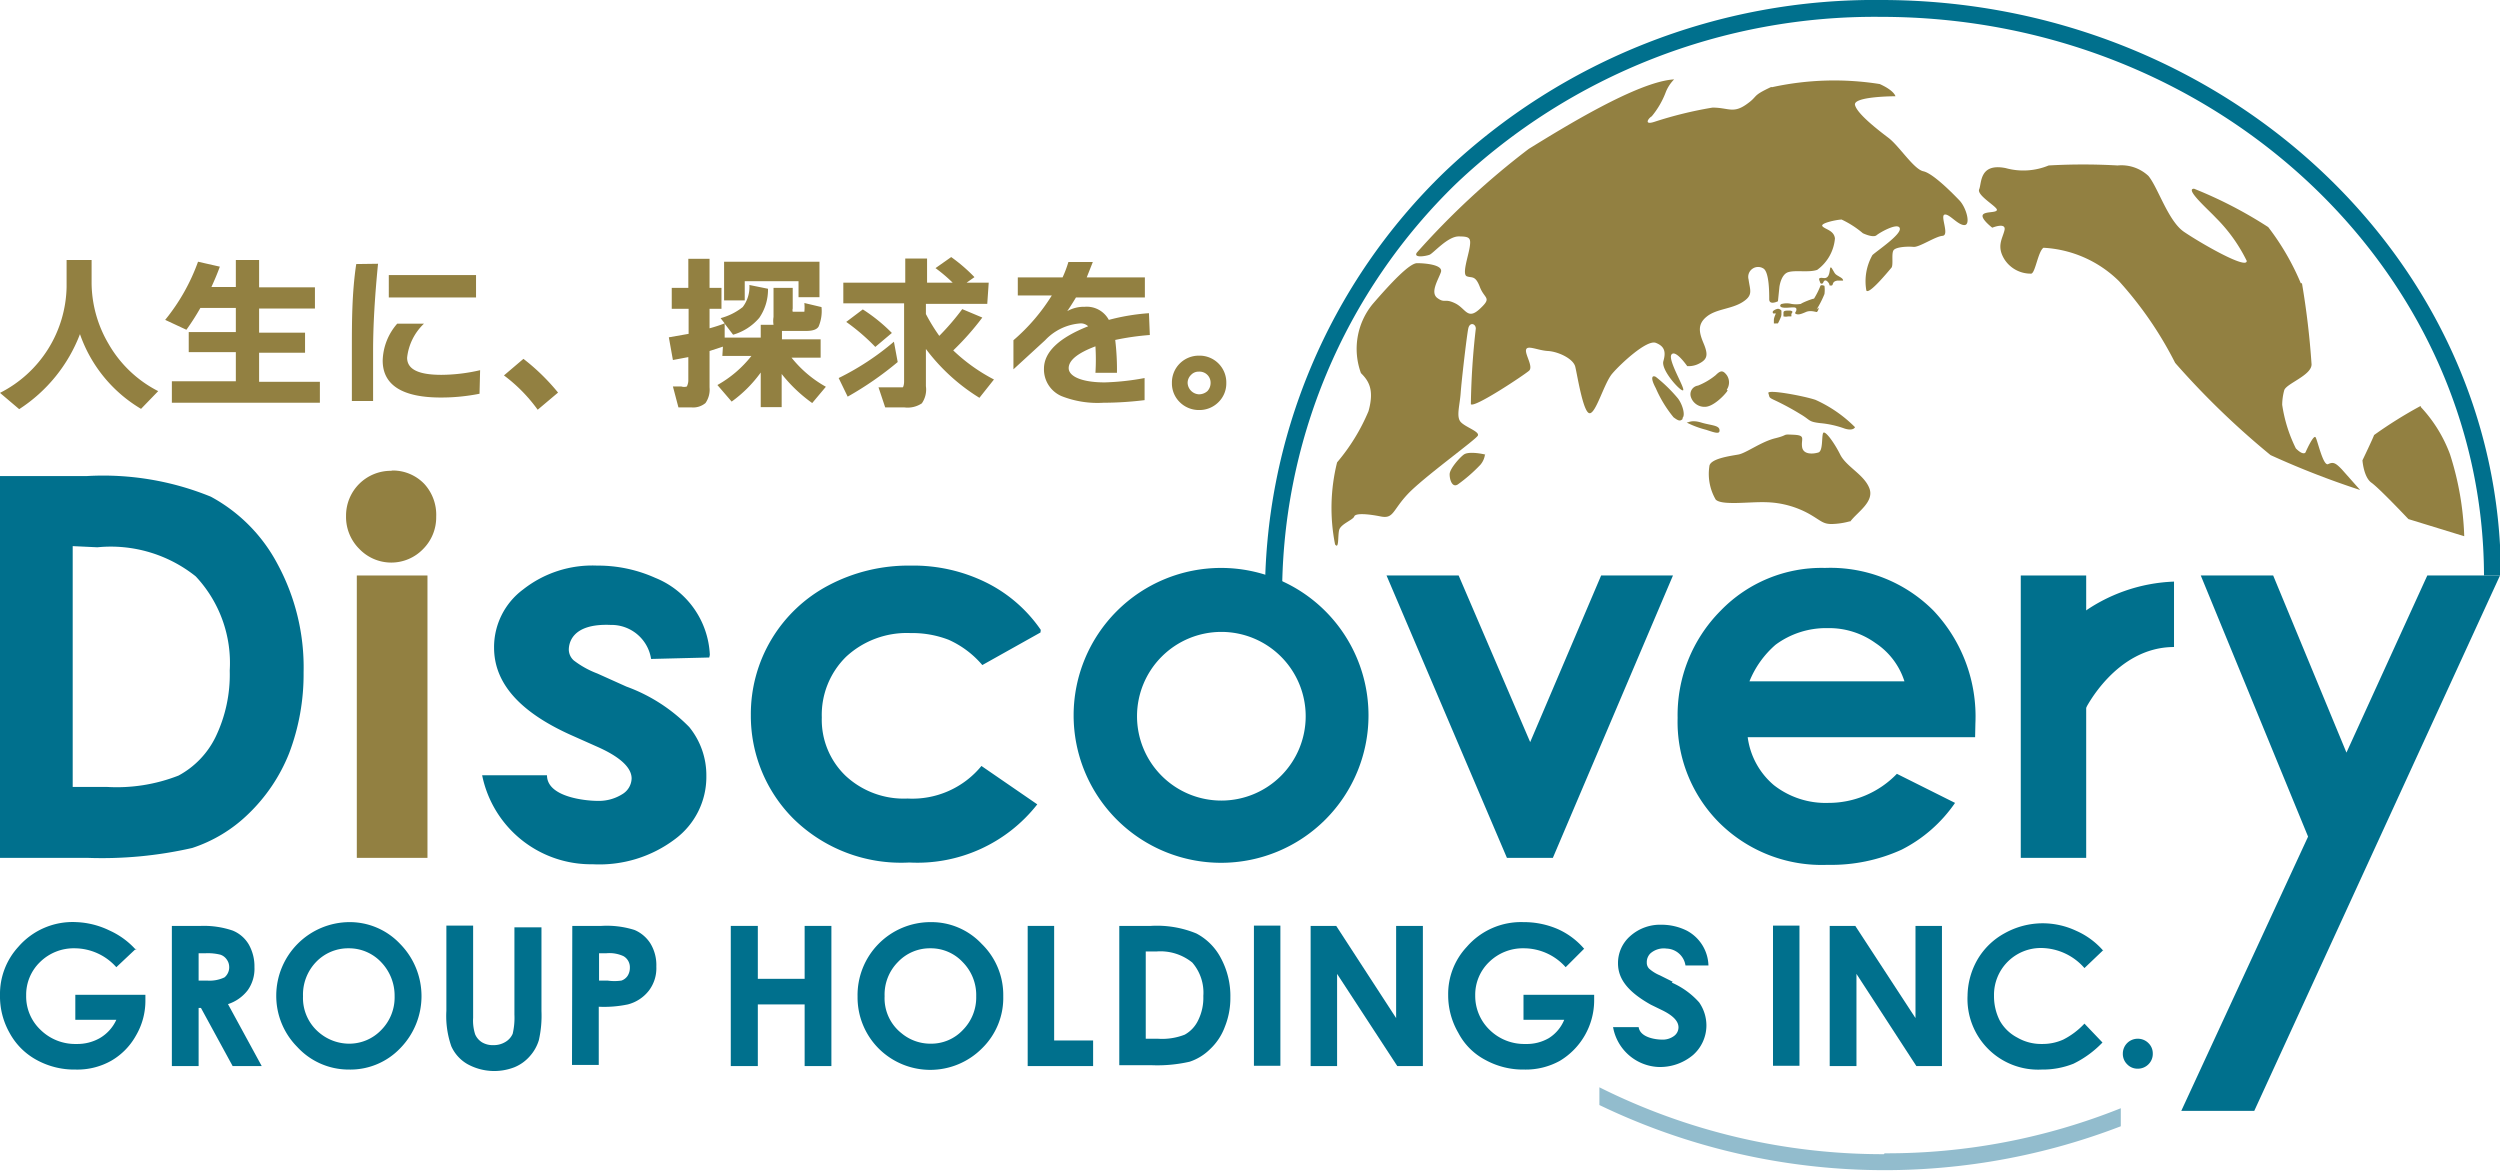 <svg xmlns="http://www.w3.org/2000/svg" viewBox="0 0 85.97 40.27"><defs><style>.cls-1{fill:#92bccd;}.cls-2{fill:#928041;}.cls-3{fill:#00708d;}</style></defs><g id="レイヤー_2" data-name="レイヤー 2"><g id="レイヤー_1-2" data-name="レイヤー 1"><path class="cls-1" d="M64.78,39.69A21.77,21.77,0,0,1,55,37.39V38a22.6,22.6,0,0,0,17.93.73v-.62a21.61,21.61,0,0,1-8.12,1.55"/><rect class="cls-2" x="12.27" y="19.79" width="2.43" height="9.71"/><path class="cls-2" d="M13.49,16.18a1.5,1.5,0,0,1,1.1.46A1.57,1.57,0,0,1,15,17.77a1.54,1.54,0,0,1-.45,1.11,1.52,1.52,0,0,1-2.19,0,1.55,1.55,0,0,1-.46-1.14,1.54,1.54,0,0,1,1.55-1.55"/><path class="cls-3" d="M57.52,33.76l-.44-.22a1.32,1.32,0,0,1-.37-.23.29.29,0,0,1-.08-.21.42.42,0,0,1,.13-.32.7.7,0,0,1,.55-.16.68.68,0,0,1,.65.58l.79,0A1.4,1.4,0,0,0,58,32a1.94,1.94,0,0,0-.86-.2,1.54,1.54,0,0,0-1.08.39,1.23,1.23,0,0,0-.42.94c0,.56.38,1,1.13,1.42l.41.2c.36.18.54.37.54.58a.37.37,0,0,1-.16.3.65.65,0,0,1-.41.12c-.21,0-.75-.07-.8-.43h-.88A1.66,1.66,0,0,0,57,36.69a1.76,1.76,0,0,0,1.22-.41,1.36,1.36,0,0,0,.46-1,1.39,1.39,0,0,0-.25-.81,2.71,2.71,0,0,0-.94-.68"/><path class="cls-3" d="M4.68,32.62,4,33.26a1.93,1.93,0,0,0-1.43-.65,1.65,1.65,0,0,0-1.19.47,1.56,1.56,0,0,0-.48,1.15,1.58,1.58,0,0,0,.5,1.19,1.7,1.7,0,0,0,1.23.48,1.56,1.56,0,0,0,.8-.2A1.4,1.4,0,0,0,4,35.07H2.59v-.86H5v.21a2.36,2.36,0,0,1-.33,1.2,2.27,2.27,0,0,1-.85.86,2.37,2.37,0,0,1-1.22.3,2.69,2.69,0,0,1-1.34-.33,2.31,2.31,0,0,1-.93-.93A2.55,2.55,0,0,1,0,34.22a2.4,2.4,0,0,1,.63-1.66,2.47,2.47,0,0,1,2-.85A2.85,2.85,0,0,1,3.77,32a2.7,2.7,0,0,1,.91.67"/><path class="cls-3" d="M5.91,31.84h1A3.08,3.08,0,0,1,8,32a1.14,1.14,0,0,1,.55.47,1.52,1.52,0,0,1,.2.79,1.27,1.27,0,0,1-.23.79,1.4,1.4,0,0,1-.68.48L9,36.66H8l-1.09-2H6.83v2H5.91Zm.92,1.88h.29a1.19,1.19,0,0,0,.6-.11.45.45,0,0,0,.16-.39A.43.43,0,0,0,7.8,33a.43.43,0,0,0-.22-.17,1.8,1.8,0,0,0-.5-.05H6.83Z"/><path class="cls-3" d="M12,31.71a2.38,2.38,0,0,1,1.76.75,2.56,2.56,0,0,1,0,3.59,2.37,2.37,0,0,1-1.76.73A2.4,2.4,0,0,1,10.22,36a2.49,2.49,0,0,1-.72-1.78A2.53,2.53,0,0,1,12,31.71m0,.9a1.53,1.53,0,0,0-1.13.47,1.62,1.62,0,0,0-.45,1.18A1.55,1.55,0,0,0,11,35.53a1.6,1.6,0,0,0,1,.36,1.52,1.52,0,0,0,1.11-.47,1.59,1.59,0,0,0,.46-1.16,1.66,1.66,0,0,0-.46-1.17A1.52,1.52,0,0,0,12,32.61"/><path class="cls-3" d="M15.35,31.83h.92V35a1.54,1.54,0,0,0,.07.57.61.61,0,0,0,.23.27.72.72,0,0,0,.4.1.76.76,0,0,0,.41-.11.61.61,0,0,0,.25-.28,2.41,2.41,0,0,0,.06-.66v-3h.93v2.88a3.8,3.8,0,0,1-.09,1,1.46,1.46,0,0,1-.31.55,1.41,1.41,0,0,1-.53.38,1.91,1.91,0,0,1-1.62-.11,1.34,1.34,0,0,1-.55-.61,3.15,3.15,0,0,1-.17-1.22Z"/><path class="cls-3" d="M19.68,31.84h1a3.15,3.15,0,0,1,1.14.14,1.2,1.2,0,0,1,.55.47,1.43,1.43,0,0,1,.2.79,1.27,1.27,0,0,1-.26.83,1.34,1.34,0,0,1-.72.47,4,4,0,0,1-1,.08v2h-.92Zm.92,1.88h.29a1.68,1.68,0,0,0,.48,0,.42.42,0,0,0,.21-.16.51.51,0,0,0,.08-.28.44.44,0,0,0-.22-.4,1.15,1.15,0,0,0-.58-.1H20.6Z"/><polygon class="cls-3" points="25.13 31.84 26.06 31.84 26.06 33.66 27.67 33.66 27.67 31.84 28.59 31.84 28.59 36.66 27.67 36.66 27.67 34.54 26.06 34.54 26.06 36.66 25.13 36.66 25.13 31.84"/><path class="cls-3" d="M32,31.71a2.37,2.37,0,0,1,1.76.75,2.45,2.45,0,0,1,.74,1.8,2.42,2.42,0,0,1-.73,1.79,2.51,2.51,0,0,1-3.56,0,2.49,2.49,0,0,1-.72-1.78A2.51,2.51,0,0,1,32,31.71m0,.9a1.51,1.51,0,0,0-1.12.47,1.59,1.59,0,0,0-.46,1.18A1.53,1.53,0,0,0,31,35.53a1.55,1.55,0,0,0,1,.36,1.49,1.49,0,0,0,1.11-.47,1.59,1.59,0,0,0,.46-1.16,1.61,1.61,0,0,0-.46-1.17A1.5,1.5,0,0,0,32,32.61"/><polygon class="cls-3" points="35.34 31.84 36.25 31.84 36.25 35.78 37.59 35.78 37.59 36.66 35.34 36.66 35.34 31.84"/><path class="cls-3" d="M38.49,31.84h1.08a3.56,3.56,0,0,1,1.57.26,2,2,0,0,1,.84.84,2.75,2.75,0,0,1,.33,1.37,2.63,2.63,0,0,1-.19,1,2,2,0,0,1-.51.77,1.8,1.8,0,0,1-.7.43,5,5,0,0,1-1.32.12h-1.1Zm.91.88v3h.42a2.13,2.13,0,0,0,.92-.14,1.1,1.1,0,0,0,.46-.49,1.74,1.74,0,0,0,.18-.84A1.58,1.58,0,0,0,41,33.1a1.74,1.74,0,0,0-1.24-.38Z"/><rect class="cls-3" x="43.12" y="31.83" width="0.91" height="4.82"/><polygon class="cls-3" points="45.07 31.84 45.95 31.84 48.01 35.01 48.01 31.84 48.93 31.84 48.93 36.66 48.05 36.66 45.98 33.49 45.98 36.66 45.07 36.66 45.07 31.84"/><path class="cls-3" d="M54.48,32.62l-.64.64a1.93,1.93,0,0,0-1.43-.65,1.66,1.66,0,0,0-1.2.47,1.56,1.56,0,0,0-.48,1.15,1.62,1.62,0,0,0,.5,1.19,1.7,1.7,0,0,0,1.23.48,1.51,1.51,0,0,0,.8-.2,1.34,1.34,0,0,0,.53-.63h-1.4v-.86h2.43v.21a2.43,2.43,0,0,1-1.18,2.06,2.42,2.42,0,0,1-1.22.3,2.69,2.69,0,0,1-1.34-.33,2.2,2.2,0,0,1-.93-.93,2.56,2.56,0,0,1-.35-1.3,2.37,2.37,0,0,1,.64-1.66,2.47,2.47,0,0,1,1.95-.85,2.93,2.93,0,0,1,1.18.24,2.57,2.57,0,0,1,.9.67"/><rect class="cls-3" x="60.97" y="31.83" width="0.91" height="4.82"/><polygon class="cls-3" points="62.92 31.84 63.8 31.84 65.87 35.01 65.87 31.84 66.78 31.84 66.78 36.66 65.9 36.66 63.84 33.49 63.84 36.66 62.92 36.66 62.92 31.84"/><path class="cls-3" d="M72.32,32.68l-.64.61a2,2,0,0,0-1.48-.69,1.61,1.61,0,0,0-1.63,1.64,1.85,1.85,0,0,0,.2.86,1.46,1.46,0,0,0,.6.58,1.63,1.63,0,0,0,.85.22,1.73,1.73,0,0,0,.73-.15,2.62,2.62,0,0,0,.73-.55l.62.65a3.52,3.52,0,0,1-1,.73,2.86,2.86,0,0,1-1.09.2,2.43,2.43,0,0,1-2.55-2.54A2.56,2.56,0,0,1,68,33a2.42,2.42,0,0,1,.94-.91,2.69,2.69,0,0,1,1.31-.34,2.72,2.72,0,0,1,1.15.26,2.64,2.64,0,0,1,.95.71"/><path class="cls-3" d="M73.51,35.72a.51.51,0,0,1,.37.15.49.49,0,0,1,.15.36.5.5,0,0,1-.15.37.51.51,0,0,1-.37.15.49.49,0,0,1-.36-.15.5.5,0,0,1-.15-.37.51.51,0,0,1,.51-.51"/><path class="cls-2" d="M5.44,13.45l-.59.61a4.83,4.83,0,0,1-2.1-2.57A5.34,5.34,0,0,1,.66,14.07L0,13.51A4.17,4.17,0,0,0,2.29,9.87V8.94h.86v.82a4.18,4.18,0,0,0,.58,2.06,4.12,4.12,0,0,0,1.71,1.63"/><path class="cls-2" d="M11,13.85H5.91v-.74h2.2v-1H6.49v-.69H8.11v-.83H6.89a8.16,8.16,0,0,1-.48.75L5.68,11A6.81,6.81,0,0,0,6.81,9l.75.17c-.09.25-.19.48-.29.7h.84V8.94h.8v.94h1.92v.73H8.91v.83h1.58v.69H8.91v1H11Z"/><path class="cls-2" d="M13,9.07c-.11,1.11-.17,2.12-.17,3,0,.61,0,1.18,0,1.72H12.1c0-.53,0-1.1,0-1.71,0-1,0-2,.15-3Zm3.49,4.47a6.73,6.73,0,0,1-1.33.13c-1.31,0-2-.42-2-1.27a2,2,0,0,1,.5-1.27h.92A1.89,1.89,0,0,0,14,12.3c0,.4.39.59,1.18.59a6,6,0,0,0,1.33-.16Zm-.12-3.31h-3V9.46h3Z"/><path class="cls-2" d="M19.19,13.5l-.7.59a5.42,5.42,0,0,0-1.16-1.18l.67-.57a7.26,7.26,0,0,1,1.19,1.16"/><path class="cls-2" d="M24.86,11.92l-.46.15v1.25a.81.81,0,0,1-.14.54.66.66,0,0,1-.48.15h-.45l-.19-.72h.29a.3.3,0,0,0,.19,0s.05-.1.05-.2v-.81l-.53.1L23,11.6l.68-.12v-.86H23.1V9.9h.57v-1h.73v1h.41v.72H24.4v.67a5.3,5.3,0,0,0,.52-.17l-.14-.18a2.07,2.07,0,0,0,.76-.38,1.14,1.14,0,0,0,.23-.76l.64.13a1.71,1.71,0,0,1-.3,1,1.85,1.85,0,0,1-.9.58l-.29-.38v.48h1.24v-.44h.44a.87.87,0,0,1,0-.27v-1h.66v.71a.2.2,0,0,0,0,.11s0,0,.1,0h.19c.06,0,.1,0,.11,0a1.45,1.45,0,0,0,0-.3l.59.14a1.36,1.36,0,0,1-.1.67c-.06.1-.2.15-.43.15h-.83v.29h1.33v.63h-1a4,4,0,0,0,1.18,1l-.47.56a5.12,5.12,0,0,1-1.05-1V14h-.72V12.81a4.39,4.39,0,0,1-1,1l-.49-.57a3.92,3.92,0,0,0,1.17-1h-1Zm3.32-1.7h-.72V9.67H25.61v.66H24.9V9h3.28Z"/><path class="cls-2" d="M30.87,12.45a11.4,11.4,0,0,1-1.72,1.19L28.84,13a9.07,9.07,0,0,0,1.9-1.25Zm3.08-2H31.84v.35a6.47,6.47,0,0,0,.46.75,8.54,8.54,0,0,0,.79-.92l.69.29a9.35,9.35,0,0,1-1,1.13,6.07,6.07,0,0,0,1.4,1l-.5.63A6.68,6.68,0,0,1,31.84,12v1.28a.83.83,0,0,1-.14.59.88.88,0,0,1-.6.14h-.66l-.23-.69h.64c.1,0,.17,0,.19,0s.05-.09.05-.2V10.43H29V9.72h2.13V8.89h.75v.83h.88a5.29,5.29,0,0,0-.59-.5l.54-.38a5.72,5.72,0,0,1,.8.69l-.27.19H34Zm-3.28,1-.57.48a7,7,0,0,0-1-.86l.57-.43a5.76,5.76,0,0,1,1,.81"/><path class="cls-2" d="M39.54,11.52a9,9,0,0,0-1.19.17,8.52,8.52,0,0,1,.06,1.13h-.74a7.36,7.36,0,0,0,0-.91c-.61.23-.92.48-.92.75s.42.49,1.24.49A8.67,8.67,0,0,0,39.36,13v.76a11.9,11.9,0,0,1-1.42.09,3.37,3.37,0,0,1-1.44-.23,1,1,0,0,1-.6-.94c0-.57.51-1.06,1.52-1.46a.37.37,0,0,0-.25-.1,1.84,1.84,0,0,0-1.23.58l-1.09,1v-1a6.62,6.62,0,0,0,1.32-1.54H35V9.54h1.54a4,4,0,0,0,.2-.53h.84l-.21.53h2v.69H37c-.09.15-.19.31-.3.47a1.16,1.16,0,0,1,.6-.15.86.86,0,0,1,.83.45,7.37,7.37,0,0,1,1.38-.23Z"/><path class="cls-2" d="M42.17,13.17a.9.9,0,0,1-.27.66.92.92,0,0,1-.67.27.93.93,0,0,1-.66-.27.9.9,0,0,1-.27-.66.92.92,0,0,1,.27-.67.93.93,0,0,1,.66-.27.92.92,0,0,1,.94.94m-.54,0a.38.38,0,0,0-.4-.39.35.35,0,0,0-.27.11.38.38,0,0,0-.12.28.41.41,0,0,0,.39.39.44.44,0,0,0,.29-.11.41.41,0,0,0,.11-.28"/><path class="cls-3" d="M44.08,20.64H43.5A20.23,20.23,0,0,1,49.7,5.89,21.43,21.43,0,0,1,64.69,0C76.42,0,86,8.88,86,19.79h-.58C85.39,9.2,76.11.58,64.69.58A20.91,20.91,0,0,0,50.09,6.3a19.7,19.7,0,0,0-6,14.34"/><path class="cls-3" d="M0,16.37H3a9.79,9.79,0,0,1,4.25.71,5.6,5.6,0,0,1,2.29,2.31,7.46,7.46,0,0,1,.9,3.73,7.65,7.65,0,0,1-.5,2.79A5.93,5.93,0,0,1,8.53,28a5,5,0,0,1-1.92,1.16A13.94,13.94,0,0,1,3,29.5H0ZM2.5,18.78v8.28H3.66a5.81,5.81,0,0,0,2.48-.39,3,3,0,0,0,1.27-1.32,4.94,4.94,0,0,0,.49-2.29,4.35,4.35,0,0,0-1.17-3.24,4.68,4.68,0,0,0-3.38-1Z"/><path class="cls-3" d="M24.39,22.61l-2,.05A1.38,1.38,0,0,0,21,21.49c-1.39-.06-1.44.69-1.44.86a.51.51,0,0,0,.17.36,3.14,3.14,0,0,0,.81.45l1,.45A5.8,5.8,0,0,1,23.7,25a2.62,2.62,0,0,1,.59,1.69,2.66,2.66,0,0,1-1.07,2.16,4.32,4.32,0,0,1-2.84.87,3.82,3.82,0,0,1-3.8-3.06h2.23c0,.77,1.39.88,1.72.88a1.52,1.52,0,0,0,.87-.23.65.65,0,0,0,.32-.54c0-.37-.39-.74-1.18-1.09l-.92-.41c-1.75-.79-2.63-1.78-2.63-3a2.47,2.47,0,0,1,1-2,3.84,3.84,0,0,1,2.54-.82,4.8,4.8,0,0,1,2,.42,3,3,0,0,1,1.88,2.65"/><path class="cls-3" d="M35.78,21.75l-2,1.12A3.27,3.27,0,0,0,32.62,22a3.48,3.48,0,0,0-1.31-.23,3.07,3.07,0,0,0-2.21.81,2.8,2.8,0,0,0-.84,2.09,2.67,2.67,0,0,0,.81,2,2.93,2.93,0,0,0,2.14.79,3.07,3.07,0,0,0,2.54-1.12l1.92,1.32a5.24,5.24,0,0,1-4.4,2,5.28,5.28,0,0,1-4-1.52,5,5,0,0,1-1.45-3.55,5,5,0,0,1,2.67-4.46,5.88,5.88,0,0,1,2.82-.68,5.65,5.65,0,0,1,2.6.58,4.93,4.93,0,0,1,1.88,1.63"/><polygon class="cls-3" points="47.68 19.79 50.16 19.79 52.62 25.52 55.06 19.79 57.53 19.79 53.4 29.5 51.82 29.5 47.68 19.79"/><path class="cls-3" d="M67.92,25.35H60.1A2.6,2.6,0,0,0,61,27a2.89,2.89,0,0,0,1.88.61,3.26,3.26,0,0,0,2.35-1l2,1a4.93,4.93,0,0,1-1.84,1.61,5.84,5.84,0,0,1-2.54.52,5,5,0,0,1-3.72-1.44,4.91,4.91,0,0,1-1.44-3.61A5.09,5.09,0,0,1,59.17,21a4.83,4.83,0,0,1,3.59-1.47A5,5,0,0,1,66.49,21a5.3,5.3,0,0,1,1.44,3.88Zm-2.43-1.92a2.48,2.48,0,0,0-1-1.32,2.73,2.73,0,0,0-1.64-.51,2.92,2.92,0,0,0-1.79.57,3.3,3.3,0,0,0-.9,1.26Z"/><polygon class="cls-3" points="75.68 19.79 78.17 19.79 80.69 25.88 83.47 19.79 85.97 19.79 77.52 38.2 75.01 38.2 79.37 28.77 75.68 19.79"/><path class="cls-3" d="M42,19.53a5.07,5.07,0,1,0,5.06,5.06A5.07,5.07,0,0,0,42,19.53m0,8a2.9,2.9,0,1,1,2.9-2.9,2.9,2.9,0,0,1-2.9,2.9"/><rect class="cls-3" x="69.49" y="19.79" width="2.25" height="9.71"/><path class="cls-3" d="M71.7,24.43l-2.18-.53A5.76,5.76,0,0,1,74.76,20v2.25c-2,0-3.05,2.13-3.06,2.16"/><path class="cls-2" d="M83.25,14a4.83,4.83,0,0,1,1,1.62,10.24,10.24,0,0,1,.49,2.82l-1.92-.59s-1-1.06-1.27-1.25-.31-.77-.31-.77.36-.75.4-.87a15,15,0,0,1,1.6-1"/><path class="cls-2" d="M79.16,9.74a27.65,27.65,0,0,1,.33,2.79c0,.38-.87.66-.94.89a2,2,0,0,0-.07.5,5,5,0,0,0,.47,1.5c.26.26.33.14.33.14s.28-.64.35-.52.26,1,.43.92.25-.05.47.18l.63.71a29.33,29.33,0,0,1-3.08-1.2,27.84,27.84,0,0,1-3.28-3.17,12.77,12.77,0,0,0-1.93-2.81,4,4,0,0,0-2.6-1.15c-.19.14-.28.87-.42.89a1.07,1.07,0,0,1-.92-.49c-.28-.45-.07-.71,0-1s-.42-.09-.42-.09-.38-.29-.33-.43.47-.07.49-.18-.7-.5-.61-.71,0-.91.91-.73a2.27,2.27,0,0,0,1.48-.09,20.72,20.72,0,0,1,2.37,0,1.36,1.36,0,0,1,1.06.36c.33.4.68,1.55,1.22,1.92s2.18,1.32,2.16,1a5.48,5.48,0,0,0-1.06-1.48c-.28-.3-1.08-1-.75-1A14.8,14.8,0,0,1,78,7.81a8.63,8.63,0,0,1,1.12,1.93"/><path class="cls-2" d="M60.93,3a10,10,0,0,1,3.71-.11c.51.23.54.42.54.42s-1.46,0-1.39.3.78.85,1.15,1.13.87,1.08,1.2,1.15,1,.75,1.24,1,.4.85.17.85-.52-.4-.68-.36.18.71-.07.73-.8.4-1,.38-.59,0-.68.11,0,.52-.08.61-.77.94-.86.78a1.83,1.83,0,0,1,.21-1.22c.19-.17,1-.71.94-.92s-.68.14-.8.24-.47-.07-.47-.07a3.3,3.3,0,0,0-.73-.47c-.14,0-.75.12-.66.23s.4.14.43.42a1.49,1.49,0,0,1-.61,1.08c-.29.1-.75,0-1,.08s-.3.51-.3.51l-.05.49s-.3.15-.3-.07,0-.91-.19-1.05a.34.34,0,0,0-.52.37c.05.38.17.54-.21.78s-.89.23-1.22.49-.28.54-.12.92.14.54-.11.68a.78.78,0,0,1-.45.11s-.4-.58-.54-.4.47,1.16.4,1.23-.77-.69-.68-1,.05-.51-.26-.63-1.22.73-1.5,1.06-.56,1.38-.78,1.36-.42-1.32-.49-1.6-.59-.52-.94-.54-.7-.21-.75-.05.26.59.1.73-1.88,1.29-2,1.15a25.58,25.58,0,0,1,.17-2.6c0-.17-.21-.24-.26,0s-.23,1.78-.26,2.21-.16.82,0,1,.66.33.59.47-1.86,1.43-2.4,2-.49.87-.94.78-.87-.12-.91,0-.47.26-.52.47,0,.68-.14.49a6.47,6.47,0,0,1,.07-2.82,6.76,6.76,0,0,0,1.08-1.76c.21-.75,0-1.05-.26-1.31a2.43,2.43,0,0,1,.4-2.37c.63-.73,1.27-1.41,1.53-1.41s.91.05.82.31-.38.7-.12.89.24,0,.61.18.42.59.85.19.16-.33,0-.75-.28-.3-.45-.37.05-.68.1-1,0-.37-.38-.37-.87.58-1,.63-.56.12-.44-.07a27,27,0,0,1,3.85-3.57c1.17-.72,3.75-2.32,5-2.39a1.31,1.31,0,0,0-.28.42A2.92,2.92,0,0,1,56.8,4c-.12.07-.28.31.09.19a13.6,13.6,0,0,1,2-.49c.54,0,.7.21,1.15-.1s.16-.28.87-.61"/><path class="cls-2" d="M63.63,17.93c.25-.33.84-.68.65-1.15s-.79-.73-1-1.15-.54-.87-.59-.73,0,.61-.16.66-.52.09-.56-.19.14-.4-.29-.42-.14,0-.63.12-1,.51-1.27.56-1,.14-1,.42A1.75,1.75,0,0,0,59,17.18c.21.21,1.15.07,1.73.09a3.21,3.21,0,0,1,1.48.4c.42.24.47.35.78.35a2.53,2.53,0,0,0,.61-.09"/><path class="cls-2" d="M63.79,14.69a4.54,4.54,0,0,0-1.36-.94c-.42-.14-1.67-.37-1.62-.23s0,.14.19.23a8.92,8.92,0,0,1,.91.49c.36.21.26.26.68.31a3.36,3.36,0,0,1,.85.19c.3.09.35-.05.35-.05"/><path class="cls-2" d="M51.07,15.63c-.21-.05-.59-.1-.73,0s-.49.49-.49.68.09.47.28.35a5.43,5.43,0,0,0,.78-.68.68.68,0,0,0,.16-.4"/><path class="cls-2" d="M59.38,13.4a.44.44,0,0,0,0-.5c-.13-.17-.21-.17-.38,0a2.32,2.32,0,0,1-.61.36.3.3,0,0,0-.25.37.49.49,0,0,0,.49.36c.28,0,.67-.39.78-.56"/><path class="cls-2" d="M57.86,14.37c.1-.1,0-.46-.16-.67a5.11,5.11,0,0,0-.76-.74c-.11-.06-.21,0,0,.39a4.22,4.22,0,0,0,.61,1c.15.11.22.15.31.06"/><path class="cls-2" d="M58,14.53c.08,0,.17-.1.5,0s.61.09.63.25-.13.11-.46,0a3.27,3.27,0,0,1-.67-.25"/><path class="cls-2" d="M63.38,9.64c0-.1-.22-.14-.29-.25s-.12-.24-.15-.18,0,.39-.24.35-.11.11-.11.15.08.08.11,0,.09-.1.17,0,0,.11.1.11,0-.13.2-.17h.21"/><path class="cls-2" d="M62.47,10.64a3.32,3.32,0,0,0,.27-.53,1.13,1.13,0,0,0,0-.28s-.11-.05-.14,0a2.58,2.58,0,0,1-.22.44c-.06,0-.41.14-.45.18a.94.94,0,0,1-.33,0,.66.66,0,0,0-.32,0c-.05,0-.11.09,0,.12s.27,0,.39,0,.11.06.1.11-.08.09,0,.12.17,0,.33-.07.33,0,.38,0a.22.22,0,0,0,.06-.15"/><path class="cls-2" d="M61.26,10.82s0-.1,0-.13-.09-.08-.13-.07a.35.35,0,0,0-.15.07.06.06,0,0,0,0,.09s.06,0,.09,0,0,0,0,0S61,10.92,61,11s0,.11,0,.12.11,0,.14,0a2,2,0,0,0,.11-.24"/><path class="cls-2" d="M61.64,10.73s0-.05-.11-.05-.2,0-.2.07,0,.12,0,.13a.34.34,0,0,0,.16,0s.09,0,.11,0a.28.28,0,0,0,0-.08"/></g></g></svg>